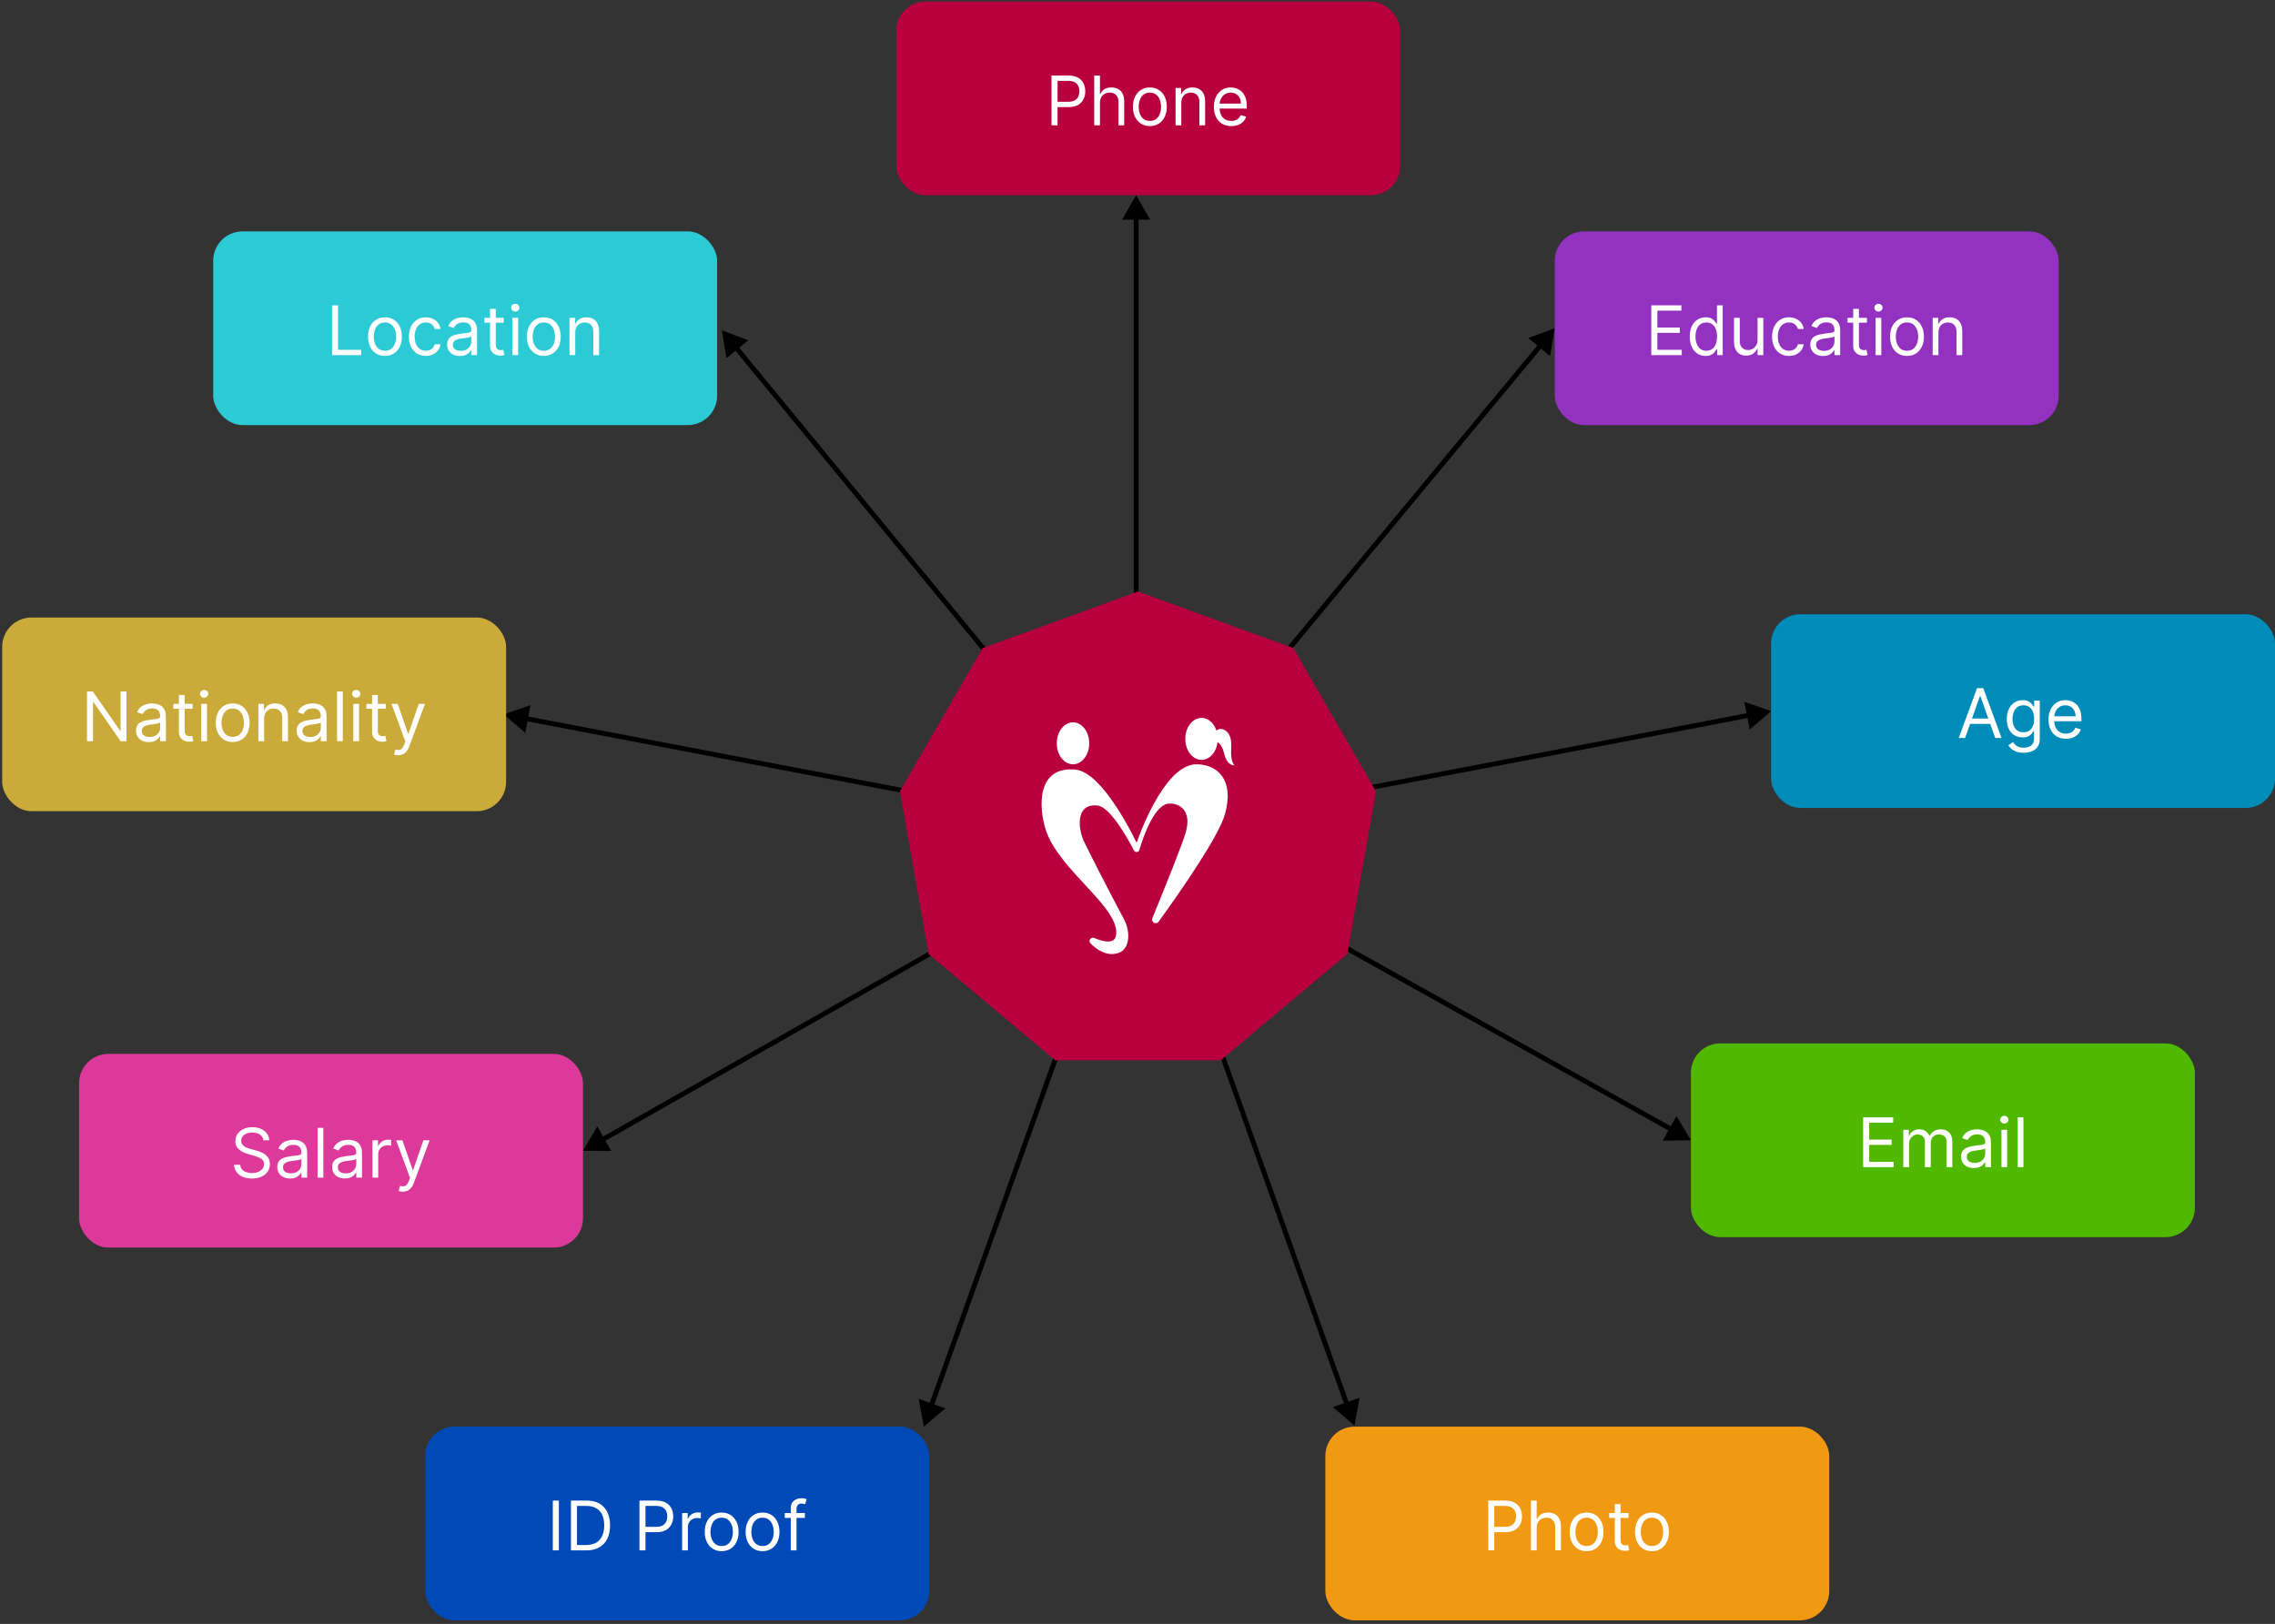 <svg xmlns="http://www.w3.org/2000/svg" width="465" height="332" viewBox="0 0 465 332" fill="none"><rect x="0" y="0" width="465" height="332" fill="#333333" stroke="none"/><path d="M188.82 291.659L193.223 287.924L187.787 285.979L188.82 291.659ZM232.411 168.398L189.866 287.254L190.807 287.591L233.353 168.735L232.411 168.398Z" fill="black"></path><path d="M147.546 67.539L148.49 73.235L152.951 69.569L147.546 67.539ZM232.686 170.344L150.789 70.698L150.017 71.333L231.914 170.979L232.686 170.344Z" fill="black"></path><path d="M102.976 146.042L107.346 149.816L108.429 144.145L102.976 146.042ZM232.592 170.289L107.49 146.395L107.303 147.377L232.404 171.271L232.592 170.289Z" fill="black"></path><path d="M119.162 235.256L124.935 235.297L122.084 230.277L119.162 235.256ZM232.484 170.307L122.828 232.599L123.322 233.468L232.977 171.176L232.484 170.307Z" fill="black"></path><path d="M276.847 291.43L277.884 285.75L272.447 287.692L276.847 291.43ZM232.411 168.505L274.863 287.36L275.805 287.024L233.353 168.169L232.411 168.505Z" fill="black"></path><path d="M232.222 39.918L229.335 44.918H235.108L232.222 39.918ZM232.722 170.446V44.418H231.722V170.446H232.722Z" fill="black"></path><path d="M317.789 67.106L312.376 69.113L316.82 72.798L317.789 67.106ZM232.686 170.548L315.302 70.889L314.532 70.251L231.916 169.909L232.686 170.548Z" fill="black"></path><path d="M362 145.374L356.547 143.477L357.63 149.148L362 145.374ZM232.592 170.603L357.674 146.709L357.486 145.727L232.404 169.62L232.592 170.603Z" fill="black"></path><path d="M345.62 233.116L342.66 228.159L339.847 233.201L345.62 233.116ZM232.484 170.585L341.447 231.36L341.934 230.487L232.971 169.712L232.484 170.585Z" fill="black"></path><path d="M232.597 120.94L264.353 132.498L281.249 161.765L275.381 195.045L249.494 216.767H215.7L189.812 195.045L183.944 161.765L200.841 132.498L232.597 120.94Z" fill="#B8003E"></path><path d="M219.317 156.253C221.149 156.253 222.634 154.333 222.634 151.964C222.634 149.595 221.149 147.674 219.317 147.674C217.486 147.674 216.001 149.595 216.001 151.964C216.001 154.333 217.486 156.253 219.317 156.253Z" fill="white"></path><path d="M245.587 155.344C247.419 155.344 248.903 153.424 248.903 151.055C248.903 148.686 247.419 146.765 245.587 146.765C243.755 146.765 242.271 148.686 242.271 151.055C242.271 153.424 243.755 155.344 245.587 155.344Z" fill="white"></path><path d="M249.395 149.017C250.126 148.989 250.806 149.475 251.178 150.103C251.55 150.732 251.657 151.485 251.67 152.214C251.683 152.945 251.606 153.676 251.646 154.406C251.687 155.135 251.856 155.883 252.299 156.465C251.601 156.475 251.001 155.937 250.673 155.319C250.346 154.703 250.222 154.001 250.002 153.341C249.78 152.68 249.42 152.013 248.8 151.692C248.507 151.54 248.165 151.472 247.924 151.249C247.162 150.563 248.642 149.045 249.395 149.017Z" fill="white"></path><path d="M244.554 156.253C237.694 156.253 232.319 172.314 232.319 172.314C232.319 172.314 225.592 157.891 219.835 157.337C211.817 156.572 212.274 165.106 213.763 169.699C216.45 178.002 229.25 185.712 228.087 191.359C227.73 193.087 225.264 192.476 223.686 191.764C222.974 191.441 222.354 192.343 222.912 192.89C224.392 194.342 226.421 195.585 228.652 194.802C228.679 194.791 228.707 194.783 228.735 194.772C230.781 194.039 231.235 190.741 229.708 187.876C226.569 181.985 222.322 173.686 221.522 171.935C220.381 169.433 219.743 164.237 224.309 164.676C226.843 164.919 230.326 171.078 231.784 173.873C232.03 174.343 232.723 174.277 232.875 173.768C233.764 170.785 236.054 164.276 239.067 164.276C241.447 164.276 243.515 166.004 242.386 170.081C241.729 172.451 238.105 181.444 235.541 187.707C235.208 188.52 236.315 189.133 236.828 188.421C241.539 181.891 249.141 170.913 250.381 166.442C252.363 159.289 248.73 156.253 244.554 156.253Z" fill="white"></path><rect x="183.193" y="0.316" width="103" height="39.602" rx="6" fill="#B8003E"></rect><rect x="362" y="125.573" width="103" height="39.602" rx="6" fill="#008CB8"></rect><rect x="345.62" y="213.315" width="103" height="39.602" rx="6" fill="#51B800"></rect><rect x="270.894" y="291.659" width="103" height="39.602" rx="6" fill="#F29912"></rect><rect x="86.923" y="291.659" width="103" height="39.602" rx="6" fill="#004AB8"></rect><rect x="16.162" y="215.455" width="103" height="39.602" rx="6" fill="#DD399B"></rect><rect x="0.445" y="126.241" width="103" height="39.602" rx="6" fill="#CAAA39"></rect><rect x="43.577" y="47.305" width="103" height="39.602" rx="6" fill="#2CCAD5"></rect><rect x="317.79" y="47.305" width="103" height="39.602" rx="6" fill="#9332C1"></rect><path d="M214.926 25.617V15.435H218.367C219.165 15.435 219.818 15.58 220.325 15.868C220.836 16.153 221.214 16.539 221.459 17.026C221.704 17.514 221.827 18.057 221.827 18.657C221.827 19.257 221.704 19.802 221.459 20.293C221.217 20.783 220.843 21.174 220.335 21.466C219.828 21.754 219.179 21.899 218.387 21.899H215.921V20.805H218.347C218.894 20.805 219.333 20.71 219.664 20.521C219.996 20.332 220.236 20.077 220.385 19.756C220.538 19.431 220.614 19.065 220.614 18.657C220.614 18.249 220.538 17.885 220.385 17.563C220.236 17.242 219.994 16.99 219.659 16.808C219.325 16.622 218.88 16.529 218.327 16.529H216.159V25.617H214.926ZM224.827 21.024V25.617H223.654V15.435H224.827V19.174H224.927C225.106 18.78 225.374 18.466 225.732 18.235C226.093 17.999 226.574 17.881 227.174 17.881C227.694 17.881 228.15 17.986 228.541 18.195C228.932 18.4 229.235 18.717 229.451 19.144C229.67 19.569 229.779 20.109 229.779 20.765V25.617H228.606V20.845C228.606 20.238 228.448 19.769 228.133 19.438C227.822 19.103 227.389 18.936 226.836 18.936C226.451 18.936 226.107 19.017 225.802 19.179C225.5 19.341 225.261 19.578 225.086 19.89C224.913 20.202 224.827 20.579 224.827 21.024ZM235.028 25.776C234.338 25.776 233.733 25.612 233.213 25.284C232.696 24.956 232.292 24.497 232 23.907C231.712 23.317 231.567 22.628 231.567 21.839C231.567 21.043 231.712 20.349 232 19.756C232.292 19.163 232.696 18.702 233.213 18.374C233.733 18.046 234.338 17.881 235.028 17.881C235.717 17.881 236.32 18.046 236.837 18.374C237.358 18.702 237.762 19.163 238.05 19.756C238.342 20.349 238.488 21.043 238.488 21.839C238.488 22.628 238.342 23.317 238.05 23.907C237.762 24.497 237.358 24.956 236.837 25.284C236.32 25.612 235.717 25.776 235.028 25.776ZM235.028 24.722C235.551 24.722 235.982 24.588 236.32 24.32C236.658 24.051 236.909 23.698 237.071 23.261C237.233 22.823 237.315 22.349 237.315 21.839C237.315 21.328 237.233 20.853 237.071 20.412C236.909 19.971 236.658 19.615 236.32 19.343C235.982 19.071 235.551 18.936 235.028 18.936C234.504 18.936 234.073 19.071 233.735 19.343C233.397 19.615 233.147 19.971 232.984 20.412C232.822 20.853 232.741 21.328 232.741 21.839C232.741 22.349 232.822 22.823 232.984 23.261C233.147 23.698 233.397 24.051 233.735 24.32C234.073 24.588 234.504 24.722 235.028 24.722ZM241.452 21.024V25.617H240.279V17.981H241.412V19.174H241.512C241.691 18.786 241.963 18.475 242.327 18.239C242.692 18.001 243.162 17.881 243.739 17.881C244.256 17.881 244.709 17.988 245.096 18.2C245.484 18.409 245.786 18.727 246.001 19.154C246.217 19.578 246.324 20.115 246.324 20.765V25.617H245.151V20.845C245.151 20.245 244.995 19.777 244.684 19.443C244.372 19.105 243.945 18.936 243.401 18.936C243.027 18.936 242.692 19.017 242.397 19.179C242.105 19.341 241.875 19.578 241.706 19.89C241.537 20.202 241.452 20.579 241.452 21.024ZM251.67 25.776C250.934 25.776 250.3 25.614 249.766 25.289C249.236 24.961 248.826 24.504 248.538 23.917C248.253 23.327 248.11 22.641 248.11 21.859C248.11 21.077 248.253 20.387 248.538 19.791C248.826 19.191 249.227 18.723 249.741 18.389C250.258 18.05 250.861 17.881 251.551 17.881C251.949 17.881 252.341 17.948 252.729 18.08C253.117 18.213 253.47 18.428 253.788 18.727C254.106 19.022 254.36 19.413 254.549 19.9C254.738 20.387 254.832 20.987 254.832 21.7V22.197H248.946V21.183H253.639C253.639 20.752 253.553 20.367 253.38 20.029C253.211 19.691 252.969 19.424 252.654 19.229C252.343 19.033 251.975 18.936 251.551 18.936C251.083 18.936 250.679 19.052 250.338 19.284C250 19.512 249.739 19.811 249.557 20.178C249.375 20.546 249.284 20.941 249.284 21.362V22.038C249.284 22.614 249.383 23.103 249.582 23.504C249.784 23.902 250.064 24.205 250.422 24.414C250.78 24.62 251.196 24.722 251.67 24.722C251.978 24.722 252.257 24.679 252.505 24.593C252.757 24.504 252.974 24.371 253.157 24.195C253.339 24.017 253.48 23.794 253.579 23.529L254.713 23.847C254.593 24.232 254.393 24.57 254.111 24.862C253.829 25.15 253.481 25.375 253.067 25.538C252.653 25.697 252.187 25.776 251.67 25.776Z" fill="white"></path><path d="M401.651 150.874H400.358L404.097 140.692H405.369L409.108 150.874H407.815L404.773 142.303H404.693L401.651 150.874ZM402.128 146.897H407.338V147.99H402.128V146.897ZM413.617 153.897C413.05 153.897 412.563 153.824 412.156 153.678C411.748 153.535 411.408 153.346 411.136 153.111C410.868 152.879 410.654 152.631 410.495 152.365L411.43 151.709C411.536 151.848 411.67 152.007 411.832 152.186C411.995 152.369 412.217 152.526 412.499 152.659C412.784 152.795 413.156 152.863 413.617 152.863C414.234 152.863 414.742 152.713 415.143 152.415C415.545 152.117 415.745 151.649 415.745 151.013V149.462H415.646C415.559 149.601 415.437 149.774 415.278 149.979C415.122 150.181 414.897 150.362 414.602 150.521C414.31 150.677 413.915 150.755 413.418 150.755C412.802 150.755 412.248 150.609 411.758 150.317C411.271 150.025 410.884 149.601 410.599 149.044C410.318 148.488 410.177 147.811 410.177 147.016C410.177 146.234 410.314 145.553 410.589 144.973C410.865 144.389 411.247 143.939 411.738 143.62C412.228 143.299 412.795 143.138 413.438 143.138C413.935 143.138 414.33 143.221 414.621 143.387C414.916 143.549 415.142 143.735 415.298 143.943C415.457 144.149 415.579 144.318 415.665 144.451H415.785V143.238H416.918V151.093C416.918 151.749 416.769 152.283 416.471 152.693C416.176 153.108 415.778 153.411 415.278 153.603C414.781 153.799 414.227 153.897 413.617 153.897ZM413.577 149.701C414.048 149.701 414.446 149.593 414.771 149.377C415.095 149.162 415.342 148.852 415.511 148.448C415.68 148.043 415.765 147.559 415.765 146.996C415.765 146.446 415.682 145.96 415.516 145.539C415.351 145.118 415.105 144.789 414.781 144.55C414.456 144.311 414.055 144.192 413.577 144.192C413.08 144.192 412.666 144.318 412.335 144.57C412.006 144.822 411.759 145.16 411.594 145.584C411.431 146.008 411.35 146.479 411.35 146.996C411.35 147.526 411.433 147.995 411.599 148.403C411.768 148.807 412.016 149.126 412.344 149.358C412.676 149.586 413.087 149.701 413.577 149.701ZM422.268 151.033C421.532 151.033 420.897 150.871 420.364 150.546C419.833 150.218 419.424 149.76 419.136 149.174C418.851 148.584 418.708 147.898 418.708 147.115C418.708 146.333 418.851 145.644 419.136 145.047C419.424 144.447 419.825 143.98 420.339 143.645C420.856 143.307 421.459 143.138 422.148 143.138C422.546 143.138 422.939 143.204 423.327 143.337C423.714 143.47 424.067 143.685 424.386 143.983C424.704 144.278 424.957 144.669 425.146 145.157C425.335 145.644 425.43 146.244 425.43 146.956V147.453H419.543V146.439H424.237C424.237 146.008 424.15 145.624 423.978 145.286C423.809 144.948 423.567 144.681 423.252 144.485C422.941 144.29 422.573 144.192 422.148 144.192C421.681 144.192 421.277 144.308 420.935 144.54C420.597 144.769 420.337 145.067 420.155 145.435C419.973 145.803 419.881 146.197 419.881 146.618V147.294C419.881 147.871 419.981 148.36 420.18 148.761C420.382 149.159 420.662 149.462 421.02 149.671C421.378 149.876 421.794 149.979 422.268 149.979C422.576 149.979 422.854 149.936 423.103 149.85C423.355 149.76 423.572 149.628 423.754 149.452C423.937 149.273 424.077 149.051 424.177 148.786L425.31 149.104C425.191 149.488 424.991 149.827 424.709 150.118C424.427 150.407 424.079 150.632 423.665 150.794C423.25 150.953 422.785 151.033 422.268 151.033Z" fill="white"></path><path d="M380.819 238.616V228.434H386.964V229.528H382.052V232.968H386.646V234.062H382.052V237.522H387.043V238.616H380.819ZM389.027 238.616V230.979H390.161V232.173H390.26C390.419 231.765 390.676 231.448 391.031 231.223C391.385 230.994 391.811 230.88 392.308 230.88C392.812 230.88 393.231 230.994 393.566 231.223C393.904 231.448 394.168 231.765 394.357 232.173H394.436C394.632 231.778 394.925 231.465 395.316 231.233C395.707 230.998 396.176 230.88 396.723 230.88C397.406 230.88 397.964 231.094 398.398 231.521C398.833 231.946 399.05 232.607 399.05 233.505V238.616H397.876V233.505C397.876 232.942 397.722 232.539 397.414 232.297C397.106 232.055 396.743 231.934 396.325 231.934C395.788 231.934 395.372 232.096 395.077 232.421C394.782 232.743 394.635 233.15 394.635 233.644V238.616H393.442V233.386C393.442 232.951 393.301 232.602 393.019 232.337C392.737 232.068 392.375 231.934 391.93 231.934C391.625 231.934 391.34 232.015 391.075 232.178C390.813 232.34 390.601 232.565 390.439 232.854C390.28 233.139 390.2 233.469 390.2 233.843V238.616H389.027ZM403.442 238.795C402.958 238.795 402.519 238.704 402.125 238.521C401.73 238.336 401.417 238.069 401.185 237.721C400.953 237.37 400.837 236.945 400.837 236.448C400.837 236.011 400.923 235.656 401.096 235.384C401.268 235.109 401.498 234.894 401.787 234.738C402.075 234.582 402.393 234.466 402.741 234.39C403.092 234.31 403.445 234.247 403.8 234.201C404.264 234.141 404.64 234.097 404.929 234.067C405.22 234.034 405.432 233.979 405.565 233.903C405.701 233.826 405.769 233.694 405.769 233.505V233.465C405.769 232.975 405.635 232.594 405.366 232.322C405.101 232.05 404.698 231.914 404.158 231.914C403.598 231.914 403.159 232.037 402.841 232.282C402.522 232.527 402.299 232.789 402.169 233.067L401.056 232.67C401.255 232.206 401.52 231.844 401.851 231.586C402.186 231.324 402.551 231.142 402.945 231.039C403.343 230.933 403.734 230.88 404.118 230.88C404.364 230.88 404.645 230.91 404.963 230.969C405.285 231.026 405.595 231.143 405.893 231.322C406.195 231.501 406.445 231.772 406.644 232.133C406.843 232.494 406.942 232.978 406.942 233.585V238.616H405.769V237.582H405.709C405.63 237.747 405.497 237.925 405.311 238.114C405.126 238.303 404.879 238.463 404.571 238.596C404.262 238.728 403.886 238.795 403.442 238.795ZM403.621 237.741C404.085 237.741 404.476 237.65 404.794 237.467C405.116 237.285 405.358 237.05 405.52 236.761C405.686 236.473 405.769 236.17 405.769 235.852V234.778C405.719 234.837 405.61 234.892 405.441 234.942C405.275 234.988 405.083 235.03 404.864 235.066C404.649 235.099 404.438 235.129 404.233 235.156C404.03 235.179 403.866 235.199 403.74 235.215C403.435 235.255 403.15 235.32 402.885 235.409C402.623 235.495 402.411 235.626 402.249 235.802C402.09 235.974 402.01 236.21 402.01 236.508C402.01 236.915 402.161 237.224 402.463 237.433C402.768 237.638 403.154 237.741 403.621 237.741ZM409.084 238.616V230.979H410.257V238.616H409.084ZM409.68 229.707C409.452 229.707 409.254 229.629 409.089 229.473C408.926 229.317 408.845 229.13 408.845 228.911C408.845 228.692 408.926 228.505 409.089 228.349C409.254 228.194 409.452 228.116 409.68 228.116C409.909 228.116 410.104 228.194 410.267 228.349C410.433 228.505 410.515 228.692 410.515 228.911C410.515 229.13 410.433 229.317 410.267 229.473C410.104 229.629 409.909 229.707 409.68 229.707ZM413.579 228.434V238.616H412.406V228.434H413.579Z" fill="white"></path><path d="M304.192 316.96V306.778H307.632C308.431 306.778 309.084 306.922 309.591 307.211C310.102 307.496 310.479 307.882 310.725 308.369C310.97 308.856 311.093 309.4 311.093 310C311.093 310.6 310.97 311.145 310.725 311.635C310.483 312.126 310.108 312.517 309.601 312.809C309.094 313.097 308.444 313.241 307.652 313.241H305.186V312.147H307.612C308.159 312.147 308.598 312.053 308.93 311.864C309.261 311.675 309.502 311.42 309.651 311.098C309.803 310.774 309.879 310.407 309.879 310C309.879 309.592 309.803 309.227 309.651 308.906C309.502 308.584 309.26 308.333 308.925 308.15C308.59 307.965 308.146 307.872 307.593 307.872H305.425V316.96H304.192ZM314.093 312.366V316.96H312.92V306.778H314.093V310.517H314.192C314.371 310.122 314.64 309.809 314.998 309.577C315.359 309.342 315.84 309.224 316.439 309.224C316.96 309.224 317.416 309.329 317.807 309.537C318.198 309.743 318.501 310.059 318.716 310.487C318.935 310.911 319.045 311.451 319.045 312.108V316.96H317.871V312.187C317.871 311.581 317.714 311.112 317.399 310.78C317.087 310.445 316.655 310.278 316.101 310.278C315.717 310.278 315.372 310.359 315.067 310.522C314.766 310.684 314.527 310.921 314.351 311.233C314.179 311.544 314.093 311.922 314.093 312.366ZM324.293 317.119C323.604 317.119 322.999 316.955 322.479 316.627C321.962 316.299 321.557 315.84 321.266 315.25C320.977 314.66 320.833 313.97 320.833 313.182C320.833 312.386 320.977 311.692 321.266 311.098C321.557 310.505 321.962 310.044 322.479 309.716C322.999 309.388 323.604 309.224 324.293 309.224C324.983 309.224 325.586 309.388 326.103 309.716C326.623 310.044 327.028 310.505 327.316 311.098C327.608 311.692 327.754 312.386 327.754 313.182C327.754 313.97 327.608 314.66 327.316 315.25C327.028 315.84 326.623 316.299 326.103 316.627C325.586 316.955 324.983 317.119 324.293 317.119ZM324.293 316.065C324.817 316.065 325.248 315.931 325.586 315.662C325.924 315.394 326.174 315.041 326.337 314.603C326.499 314.166 326.58 313.692 326.58 313.182C326.58 312.671 326.499 312.195 326.337 311.755C326.174 311.314 325.924 310.958 325.586 310.686C325.248 310.414 324.817 310.278 324.293 310.278C323.77 310.278 323.339 310.414 323.001 310.686C322.663 310.958 322.412 311.314 322.25 311.755C322.088 312.195 322.006 312.671 322.006 313.182C322.006 313.692 322.088 314.166 322.25 314.603C322.412 315.041 322.663 315.394 323.001 315.662C323.339 315.931 323.77 316.065 324.293 316.065ZM332.866 309.324V310.318H328.908V309.324H332.866ZM330.062 307.494H331.235V314.772C331.235 315.104 331.283 315.352 331.379 315.518C331.479 315.681 331.604 315.79 331.757 315.846C331.913 315.899 332.077 315.926 332.249 315.926C332.378 315.926 332.484 315.919 332.567 315.906C332.65 315.889 332.716 315.876 332.766 315.866L333.005 316.92C332.925 316.95 332.814 316.98 332.672 317.01C332.529 317.043 332.349 317.059 332.13 317.059C331.798 317.059 331.474 316.988 331.155 316.846C330.84 316.703 330.579 316.486 330.37 316.194C330.164 315.903 330.062 315.535 330.062 315.091V307.494ZM337.651 317.119C336.961 317.119 336.356 316.955 335.836 316.627C335.319 316.299 334.915 315.84 334.623 315.25C334.335 314.66 334.191 313.97 334.191 313.182C334.191 312.386 334.335 311.692 334.623 311.098C334.915 310.505 335.319 310.044 335.836 309.716C336.356 309.388 336.961 309.224 337.651 309.224C338.34 309.224 338.943 309.388 339.46 309.716C339.981 310.044 340.385 310.505 340.673 311.098C340.965 311.692 341.111 312.386 341.111 313.182C341.111 313.97 340.965 314.66 340.673 315.25C340.385 315.84 339.981 316.299 339.46 316.627C338.943 316.955 338.34 317.119 337.651 317.119ZM337.651 316.065C338.174 316.065 338.605 315.931 338.943 315.662C339.281 315.394 339.532 315.041 339.694 314.603C339.856 314.166 339.938 313.692 339.938 313.182C339.938 312.671 339.856 312.195 339.694 311.755C339.532 311.314 339.281 310.958 338.943 310.686C338.605 310.414 338.174 310.278 337.651 310.278C337.127 310.278 336.696 310.414 336.358 310.686C336.02 310.958 335.77 311.314 335.607 311.755C335.445 312.195 335.364 312.671 335.364 313.182C335.364 313.692 335.445 314.166 335.607 314.603C335.77 315.041 336.02 315.394 336.358 315.662C336.696 315.931 337.127 316.065 337.651 316.065Z" fill="white"></path><path d="M114.229 306.778V316.96H112.996V306.778H114.229ZM119.843 316.96H116.701V306.778H119.982C120.97 306.778 121.815 306.982 122.517 307.39C123.22 307.794 123.759 308.376 124.133 309.135C124.508 309.89 124.695 310.795 124.695 311.849C124.695 312.91 124.506 313.823 124.128 314.588C123.75 315.351 123.2 315.937 122.478 316.348C121.755 316.756 120.877 316.96 119.843 316.96ZM117.934 315.866H119.763C120.605 315.866 121.303 315.704 121.856 315.379C122.41 315.054 122.822 314.592 123.094 313.992C123.366 313.392 123.502 312.678 123.502 311.849C123.502 311.027 123.368 310.32 123.099 309.726C122.831 309.13 122.43 308.672 121.896 308.354C121.362 308.033 120.698 307.872 119.902 307.872H117.934V315.866ZM130.701 316.96V306.778H134.141C134.94 306.778 135.593 306.922 136.1 307.211C136.61 307.496 136.988 307.882 137.233 308.369C137.479 308.856 137.601 309.4 137.601 310C137.601 310.6 137.479 311.145 137.233 311.635C136.991 312.126 136.617 312.517 136.11 312.809C135.603 313.097 134.953 313.241 134.161 313.241H131.695V312.147H134.121C134.668 312.147 135.107 312.053 135.439 311.864C135.77 311.675 136.01 311.42 136.16 311.098C136.312 310.774 136.388 310.407 136.388 310C136.388 309.592 136.312 309.227 136.16 308.906C136.01 308.584 135.768 308.333 135.434 308.15C135.099 307.965 134.655 307.872 134.101 307.872H131.934V316.96H130.701ZM139.428 316.96V309.324H140.562V310.477H140.641C140.781 310.099 141.033 309.793 141.397 309.557C141.762 309.322 142.173 309.204 142.63 309.204C142.716 309.204 142.824 309.206 142.953 309.209C143.082 309.213 143.18 309.218 143.247 309.224V310.417C143.207 310.407 143.116 310.392 142.973 310.373C142.834 310.349 142.686 310.338 142.531 310.338C142.159 310.338 141.828 310.416 141.536 310.571C141.248 310.724 141.019 310.936 140.85 311.208C140.685 311.476 140.602 311.783 140.602 312.128V316.96H139.428ZM147.507 317.119C146.818 317.119 146.213 316.955 145.693 316.627C145.176 316.299 144.771 315.84 144.479 315.25C144.191 314.66 144.047 313.97 144.047 313.182C144.047 312.386 144.191 311.692 144.479 311.098C144.771 310.505 145.176 310.044 145.693 309.716C146.213 309.388 146.818 309.224 147.507 309.224C148.197 309.224 148.8 309.388 149.317 309.716C149.837 310.044 150.242 310.505 150.53 311.098C150.822 311.692 150.967 312.386 150.967 313.182C150.967 313.97 150.822 314.66 150.53 315.25C150.242 315.84 149.837 316.299 149.317 316.627C148.8 316.955 148.197 317.119 147.507 317.119ZM147.507 316.065C148.031 316.065 148.462 315.931 148.8 315.662C149.138 315.394 149.388 315.041 149.551 314.603C149.713 314.166 149.794 313.692 149.794 313.182C149.794 312.671 149.713 312.195 149.551 311.755C149.388 311.314 149.138 310.958 148.8 310.686C148.462 310.414 148.031 310.278 147.507 310.278C146.984 310.278 146.553 310.414 146.215 310.686C145.877 310.958 145.626 311.314 145.464 311.755C145.301 312.195 145.22 312.671 145.22 313.182C145.22 313.692 145.301 314.166 145.464 314.603C145.626 315.041 145.877 315.394 146.215 315.662C146.553 315.931 146.984 316.065 147.507 316.065ZM155.861 317.119C155.171 317.119 154.566 316.955 154.046 316.627C153.529 316.299 153.125 315.84 152.833 315.25C152.545 314.66 152.4 313.97 152.4 313.182C152.4 312.386 152.545 311.692 152.833 311.098C153.125 310.505 153.529 310.044 154.046 309.716C154.566 309.388 155.171 309.224 155.861 309.224C156.55 309.224 157.153 309.388 157.67 309.716C158.191 310.044 158.595 310.505 158.883 311.098C159.175 311.692 159.321 312.386 159.321 313.182C159.321 313.97 159.175 314.66 158.883 315.25C158.595 315.84 158.191 316.299 157.67 316.627C157.153 316.955 156.55 317.119 155.861 317.119ZM155.861 316.065C156.384 316.065 156.815 315.931 157.153 315.662C157.491 315.394 157.742 315.041 157.904 314.603C158.066 314.166 158.148 313.692 158.148 313.182C158.148 312.671 158.066 312.195 157.904 311.755C157.742 311.314 157.491 310.958 157.153 310.686C156.815 310.414 156.384 310.278 155.861 310.278C155.337 310.278 154.906 310.414 154.568 310.686C154.23 310.958 153.98 311.314 153.817 311.755C153.655 312.195 153.574 312.671 153.574 313.182C153.574 313.692 153.655 314.166 153.817 314.603C153.98 315.041 154.23 315.394 154.568 315.662C154.906 315.931 155.337 316.065 155.861 316.065ZM164.513 309.324V310.318H160.396V309.324H164.513ZM161.629 316.96V308.27C161.629 307.832 161.732 307.468 161.937 307.176C162.143 306.884 162.41 306.665 162.738 306.52C163.066 306.374 163.412 306.301 163.777 306.301C164.065 306.301 164.3 306.324 164.483 306.37C164.665 306.417 164.801 306.46 164.89 306.5L164.552 307.514C164.493 307.494 164.41 307.469 164.304 307.439C164.201 307.41 164.065 307.395 163.896 307.395C163.508 307.395 163.228 307.492 163.056 307.688C162.887 307.883 162.802 308.17 162.802 308.548V316.96H161.629Z" fill="white"></path><path d="M53.832 233.12C53.773 232.616 53.531 232.225 53.106 231.947C52.682 231.668 52.162 231.529 51.545 231.529C51.095 231.529 50.7 231.602 50.362 231.748C50.028 231.894 49.766 232.094 49.577 232.349C49.391 232.604 49.298 232.894 49.298 233.219C49.298 233.491 49.363 233.725 49.492 233.92C49.625 234.113 49.794 234.273 49.999 234.403C50.205 234.528 50.42 234.633 50.646 234.716C50.871 234.795 51.078 234.86 51.267 234.91L52.301 235.188C52.566 235.258 52.861 235.354 53.186 235.476C53.514 235.599 53.827 235.766 54.126 235.979C54.427 236.187 54.676 236.456 54.871 236.784C55.067 237.112 55.165 237.515 55.165 237.992C55.165 238.542 55.021 239.039 54.732 239.484C54.447 239.928 54.03 240.281 53.479 240.542C52.932 240.804 52.268 240.935 51.486 240.935C50.757 240.935 50.125 240.818 49.592 240.582C49.061 240.347 48.644 240.019 48.339 239.598C48.037 239.177 47.867 238.688 47.827 238.131H49.099C49.133 238.516 49.262 238.834 49.487 239.086C49.716 239.334 50.004 239.52 50.352 239.643C50.704 239.762 51.081 239.822 51.486 239.822C51.956 239.822 52.379 239.745 52.754 239.593C53.128 239.437 53.425 239.222 53.644 238.947C53.862 238.668 53.972 238.343 53.972 237.972C53.972 237.634 53.877 237.359 53.688 237.147C53.499 236.935 53.251 236.762 52.943 236.63C52.634 236.497 52.301 236.381 51.943 236.282L50.69 235.924C49.895 235.695 49.265 235.369 48.801 234.944C48.337 234.52 48.105 233.965 48.105 233.279C48.105 232.709 48.259 232.212 48.568 231.787C48.879 231.36 49.297 231.028 49.82 230.793C50.347 230.555 50.936 230.435 51.585 230.435C52.242 230.435 52.825 230.553 53.335 230.788C53.846 231.02 54.25 231.338 54.548 231.743C54.85 232.147 55.009 232.606 55.026 233.12H53.832ZM59.28 240.935C58.796 240.935 58.357 240.844 57.962 240.662C57.568 240.476 57.255 240.209 57.023 239.861C56.791 239.51 56.675 239.086 56.675 238.589C56.675 238.151 56.761 237.796 56.933 237.525C57.106 237.25 57.336 237.034 57.624 236.878C57.913 236.723 58.231 236.607 58.579 236.53C58.93 236.451 59.283 236.388 59.638 236.341C60.102 236.282 60.478 236.237 60.767 236.207C61.058 236.174 61.27 236.119 61.403 236.043C61.539 235.967 61.607 235.834 61.607 235.645V235.606C61.607 235.115 61.472 234.734 61.204 234.462C60.939 234.19 60.536 234.055 59.996 234.055C59.436 234.055 58.997 234.177 58.678 234.422C58.36 234.668 58.136 234.93 58.007 235.208L56.894 234.81C57.093 234.346 57.358 233.985 57.689 233.726C58.024 233.465 58.388 233.282 58.783 233.18C59.181 233.073 59.572 233.02 59.956 233.02C60.201 233.02 60.483 233.05 60.801 233.11C61.123 233.166 61.433 233.284 61.731 233.463C62.033 233.642 62.283 233.912 62.482 234.273C62.681 234.635 62.78 235.118 62.78 235.725V240.756H61.607V239.722H61.547C61.468 239.888 61.335 240.065 61.149 240.254C60.964 240.443 60.717 240.604 60.409 240.736C60.1 240.869 59.724 240.935 59.28 240.935ZM59.459 239.881C59.923 239.881 60.314 239.79 60.632 239.608C60.954 239.426 61.196 239.19 61.358 238.902C61.524 238.613 61.607 238.31 61.607 237.992V236.918C61.557 236.978 61.448 237.033 61.279 237.082C61.113 237.129 60.921 237.17 60.702 237.207C60.486 237.24 60.276 237.269 60.071 237.296C59.868 237.319 59.704 237.339 59.578 237.356C59.273 237.395 58.988 237.46 58.723 237.55C58.461 237.636 58.249 237.767 58.087 237.942C57.928 238.115 57.848 238.35 57.848 238.648C57.848 239.056 57.999 239.364 58.301 239.573C58.605 239.778 58.992 239.881 59.459 239.881ZM66.095 230.574V240.756H64.921V230.574H66.095ZM70.491 240.935C70.007 240.935 69.568 240.844 69.174 240.662C68.779 240.476 68.466 240.209 68.234 239.861C68.002 239.51 67.886 239.086 67.886 238.589C67.886 238.151 67.972 237.796 68.144 237.525C68.317 237.25 68.547 237.034 68.835 236.878C69.124 236.723 69.442 236.607 69.79 236.53C70.141 236.451 70.494 236.388 70.849 236.341C71.313 236.282 71.689 236.237 71.978 236.207C72.269 236.174 72.481 236.119 72.614 236.043C72.75 235.967 72.818 235.834 72.818 235.645V235.606C72.818 235.115 72.683 234.734 72.415 234.462C72.15 234.19 71.747 234.055 71.207 234.055C70.647 234.055 70.208 234.177 69.889 234.422C69.571 234.668 69.347 234.93 69.218 235.208L68.105 234.81C68.303 234.346 68.569 233.985 68.9 233.726C69.235 233.465 69.599 233.282 69.994 233.18C70.391 233.073 70.783 233.02 71.167 233.02C71.412 233.02 71.694 233.05 72.012 233.11C72.334 233.166 72.644 233.284 72.942 233.463C73.243 233.642 73.494 233.912 73.693 234.273C73.891 234.635 73.991 235.118 73.991 235.725V240.756H72.818V239.722H72.758C72.678 239.888 72.546 240.065 72.36 240.254C72.175 240.443 71.928 240.604 71.62 240.736C71.311 240.869 70.935 240.935 70.491 240.935ZM70.67 239.881C71.134 239.881 71.525 239.79 71.843 239.608C72.165 239.426 72.407 239.19 72.569 238.902C72.735 238.613 72.818 238.31 72.818 237.992V236.918C72.768 236.978 72.659 237.033 72.49 237.082C72.324 237.129 72.132 237.17 71.913 237.207C71.697 237.24 71.487 237.269 71.281 237.296C71.079 237.319 70.915 237.339 70.789 237.356C70.484 237.395 70.199 237.46 69.934 237.55C69.672 237.636 69.46 237.767 69.298 237.942C69.139 238.115 69.059 238.35 69.059 238.648C69.059 239.056 69.21 239.364 69.511 239.573C69.817 239.778 70.203 239.881 70.67 239.881ZM76.132 240.756V233.12H77.266V234.273H77.346C77.485 233.895 77.737 233.589 78.101 233.354C78.466 233.118 78.877 233.001 79.334 233.001C79.42 233.001 79.528 233.002 79.657 233.006C79.787 233.009 79.884 233.014 79.951 233.02V234.214C79.911 234.204 79.82 234.189 79.677 234.169C79.538 234.146 79.391 234.134 79.235 234.134C78.864 234.134 78.532 234.212 78.24 234.368C77.952 234.52 77.723 234.732 77.554 235.004C77.389 235.273 77.306 235.579 77.306 235.924V240.756H76.132ZM82.329 243.62C82.131 243.62 81.953 243.603 81.798 243.57C81.642 243.54 81.534 243.511 81.474 243.481L81.773 242.447C82.058 242.519 82.31 242.546 82.528 242.526C82.747 242.506 82.941 242.408 83.11 242.233C83.282 242.06 83.44 241.78 83.582 241.393L83.801 240.796L80.977 233.12H82.25L84.358 239.205H84.438L86.546 233.12H87.818L84.577 241.87C84.431 242.264 84.25 242.591 84.035 242.849C83.819 243.111 83.569 243.305 83.284 243.431C83.002 243.557 82.684 243.62 82.329 243.62Z" fill="white"></path><path d="M25.856 141.36V151.542H24.663L19.114 143.548H19.015V151.542H17.782V141.36H18.975L24.543 149.375H24.643V141.36H25.856ZM30.411 151.721C29.927 151.721 29.488 151.63 29.093 151.448C28.699 151.262 28.386 150.995 28.154 150.647C27.922 150.296 27.806 149.872 27.806 149.375C27.806 148.937 27.892 148.582 28.064 148.311C28.237 148.036 28.467 147.82 28.755 147.664C29.044 147.509 29.362 147.393 29.71 147.316C30.061 147.237 30.414 147.174 30.769 147.127C31.233 147.068 31.609 147.023 31.897 146.993C32.189 146.96 32.401 146.905 32.534 146.829C32.67 146.753 32.738 146.62 32.738 146.431V146.392C32.738 145.901 32.603 145.52 32.335 145.248C32.07 144.976 31.667 144.84 31.127 144.84C30.567 144.84 30.128 144.963 29.809 145.208C29.491 145.454 29.267 145.715 29.138 145.994L28.024 145.596C28.223 145.132 28.488 144.771 28.82 144.512C29.155 144.25 29.519 144.068 29.914 143.965C30.311 143.859 30.703 143.806 31.087 143.806C31.332 143.806 31.614 143.836 31.932 143.896C32.254 143.952 32.564 144.07 32.862 144.249C33.163 144.428 33.414 144.698 33.613 145.059C33.811 145.42 33.911 145.904 33.911 146.511V151.542H32.738V150.508H32.678C32.598 150.674 32.466 150.851 32.28 151.04C32.095 151.229 31.848 151.39 31.539 151.522C31.231 151.655 30.855 151.721 30.411 151.721ZM30.59 150.667C31.054 150.667 31.445 150.576 31.763 150.394C32.085 150.211 32.327 149.976 32.489 149.688C32.655 149.399 32.738 149.096 32.738 148.778V147.704C32.688 147.764 32.578 147.818 32.409 147.868C32.244 147.915 32.051 147.956 31.833 147.992C31.617 148.026 31.407 148.055 31.201 148.082C30.999 148.105 30.835 148.125 30.709 148.142C30.404 148.181 30.119 148.246 29.854 148.335C29.592 148.422 29.38 148.553 29.218 148.728C29.059 148.901 28.979 149.136 28.979 149.434C28.979 149.842 29.13 150.15 29.431 150.359C29.736 150.564 30.122 150.667 30.59 150.667ZM39.373 143.906V144.9H35.416V143.906H39.373ZM36.569 142.076H37.743V149.355C37.743 149.686 37.791 149.935 37.887 150.1C37.986 150.263 38.112 150.372 38.265 150.429C38.42 150.482 38.585 150.508 38.757 150.508C38.886 150.508 38.992 150.501 39.075 150.488C39.158 150.472 39.224 150.458 39.274 150.448L39.513 151.502C39.433 151.532 39.322 151.562 39.179 151.592C39.037 151.625 38.856 151.642 38.638 151.642C38.306 151.642 37.981 151.57 37.663 151.428C37.348 151.285 37.087 151.068 36.878 150.777C36.672 150.485 36.569 150.117 36.569 149.673V142.076ZM41.138 151.542V143.906H42.312V151.542H41.138ZM41.735 142.633C41.506 142.633 41.309 142.555 41.143 142.399C40.981 142.244 40.9 142.056 40.9 141.838C40.9 141.619 40.981 141.432 41.143 141.276C41.309 141.12 41.506 141.042 41.735 141.042C41.964 141.042 42.159 141.12 42.322 141.276C42.487 141.432 42.57 141.619 42.57 141.838C42.57 142.056 42.487 142.244 42.322 142.399C42.159 142.555 41.964 142.633 41.735 142.633ZM47.563 151.701C46.873 151.701 46.269 151.537 45.748 151.209C45.231 150.881 44.827 150.422 44.535 149.832C44.247 149.242 44.103 148.553 44.103 147.764C44.103 146.968 44.247 146.274 44.535 145.681C44.827 145.087 45.231 144.627 45.748 144.299C46.269 143.97 46.873 143.806 47.563 143.806C48.252 143.806 48.855 143.97 49.373 144.299C49.893 144.627 50.297 145.087 50.586 145.681C50.877 146.274 51.023 146.968 51.023 147.764C51.023 148.553 50.877 149.242 50.586 149.832C50.297 150.422 49.893 150.881 49.373 151.209C48.855 151.537 48.252 151.701 47.563 151.701ZM47.563 150.647C48.087 150.647 48.517 150.513 48.855 150.245C49.194 149.976 49.444 149.623 49.606 149.186C49.769 148.748 49.85 148.274 49.85 147.764C49.85 147.253 49.769 146.778 49.606 146.337C49.444 145.896 49.194 145.54 48.855 145.268C48.517 144.996 48.087 144.86 47.563 144.86C47.039 144.86 46.608 144.996 46.27 145.268C45.932 145.54 45.682 145.896 45.52 146.337C45.357 146.778 45.276 147.253 45.276 147.764C45.276 148.274 45.357 148.748 45.52 149.186C45.682 149.623 45.932 149.976 46.27 150.245C46.608 150.513 47.039 150.647 47.563 150.647ZM53.987 146.948V151.542H52.814V143.906H53.948V145.099H54.047C54.226 144.711 54.498 144.4 54.862 144.164C55.227 143.926 55.698 143.806 56.274 143.806C56.791 143.806 57.244 143.912 57.632 144.125C58.019 144.333 58.321 144.652 58.536 145.079C58.752 145.503 58.86 146.04 58.86 146.69V151.542H57.686V146.769C57.686 146.17 57.531 145.702 57.219 145.367C56.907 145.029 56.48 144.86 55.936 144.86C55.562 144.86 55.227 144.942 54.932 145.104C54.64 145.266 54.41 145.503 54.241 145.815C54.072 146.126 53.987 146.504 53.987 146.948ZM63.251 151.721C62.767 151.721 62.328 151.63 61.933 151.448C61.539 151.262 61.226 150.995 60.994 150.647C60.762 150.296 60.646 149.872 60.646 149.375C60.646 148.937 60.732 148.582 60.904 148.311C61.077 148.036 61.307 147.82 61.595 147.664C61.883 147.509 62.202 147.393 62.55 147.316C62.901 147.237 63.254 147.174 63.609 147.127C64.073 147.068 64.449 147.023 64.737 146.993C65.029 146.96 65.241 146.905 65.374 146.829C65.51 146.753 65.577 146.62 65.577 146.431V146.392C65.577 145.901 65.443 145.52 65.175 145.248C64.91 144.976 64.507 144.84 63.967 144.84C63.407 144.84 62.967 144.963 62.649 145.208C62.331 145.454 62.107 145.715 61.978 145.994L60.864 145.596C61.063 145.132 61.328 144.771 61.66 144.512C61.995 144.25 62.359 144.068 62.754 143.965C63.151 143.859 63.542 143.806 63.927 143.806C64.172 143.806 64.454 143.836 64.772 143.896C65.094 143.952 65.403 144.07 65.702 144.249C66.003 144.428 66.254 144.698 66.452 145.059C66.651 145.42 66.751 145.904 66.751 146.511V151.542H65.577V150.508H65.518C65.438 150.674 65.306 150.851 65.12 151.04C64.934 151.229 64.688 151.39 64.379 151.522C64.071 151.655 63.695 151.721 63.251 151.721ZM63.43 150.667C63.894 150.667 64.285 150.576 64.603 150.394C64.924 150.211 65.166 149.976 65.329 149.688C65.495 149.399 65.577 149.096 65.577 148.778V147.704C65.528 147.764 65.418 147.818 65.249 147.868C65.084 147.915 64.891 147.956 64.673 147.992C64.457 148.026 64.247 148.055 64.041 148.082C63.839 148.105 63.675 148.125 63.549 148.142C63.244 148.181 62.959 148.246 62.694 148.335C62.432 148.422 62.22 148.553 62.057 148.728C61.898 148.901 61.819 149.136 61.819 149.434C61.819 149.842 61.97 150.15 62.271 150.359C62.576 150.564 62.962 150.667 63.43 150.667ZM70.066 141.36V151.542H68.892V141.36H70.066ZM72.215 151.542V143.906H73.388V151.542H72.215ZM72.811 142.633C72.582 142.633 72.385 142.555 72.219 142.399C72.057 142.244 71.976 142.056 71.976 141.838C71.976 141.619 72.057 141.432 72.219 141.276C72.385 141.12 72.582 141.042 72.811 141.042C73.04 141.042 73.235 141.12 73.398 141.276C73.563 141.432 73.646 141.619 73.646 141.838C73.646 142.056 73.563 142.244 73.398 142.399C73.235 142.555 73.04 142.633 72.811 142.633ZM78.858 143.906V144.9H74.9V143.906H78.858ZM76.054 142.076H77.227V149.355C77.227 149.686 77.275 149.935 77.371 150.1C77.471 150.263 77.597 150.372 77.749 150.429C77.905 150.482 78.069 150.508 78.241 150.508C78.371 150.508 78.477 150.501 78.559 150.488C78.642 150.472 78.709 150.458 78.758 150.448L78.997 151.502C78.917 151.532 78.806 151.562 78.664 151.592C78.521 151.625 78.341 151.642 78.122 151.642C77.79 151.642 77.466 151.57 77.147 151.428C76.833 151.285 76.571 151.068 76.362 150.777C76.156 150.485 76.054 150.117 76.054 149.673V142.076ZM81.378 154.406C81.18 154.406 81.002 154.389 80.846 154.356C80.691 154.326 80.583 154.296 80.523 154.267L80.822 153.233C81.107 153.305 81.359 153.332 81.577 153.312C81.796 153.292 81.99 153.194 82.159 153.019C82.331 152.846 82.489 152.566 82.631 152.179L82.85 151.582L80.026 143.906H81.299L83.407 149.991H83.486L85.594 143.906H86.867L83.626 152.656C83.48 153.05 83.299 153.377 83.084 153.635C82.868 153.897 82.618 154.091 82.333 154.217C82.051 154.343 81.733 154.406 81.378 154.406Z" fill="white"></path><path d="M67.866 72.606V62.424H69.099V71.512H73.832V72.606H67.866ZM78.684 72.765C77.995 72.765 77.39 72.601 76.869 72.273C76.352 71.945 75.948 71.486 75.656 70.896C75.368 70.306 75.224 69.616 75.224 68.828C75.224 68.032 75.368 67.338 75.656 66.745C75.948 66.151 76.352 65.691 76.869 65.362C77.39 65.034 77.995 64.87 78.684 64.87C79.373 64.87 79.977 65.034 80.494 65.362C81.014 65.691 81.418 66.151 81.707 66.745C81.998 67.338 82.144 68.032 82.144 68.828C82.144 69.616 81.998 70.306 81.707 70.896C81.418 71.486 81.014 71.945 80.494 72.273C79.977 72.601 79.373 72.765 78.684 72.765ZM78.684 71.711C79.208 71.711 79.638 71.577 79.977 71.308C80.315 71.04 80.565 70.687 80.727 70.249C80.89 69.812 80.971 69.338 80.971 68.828C80.971 68.317 80.89 67.842 80.727 67.401C80.565 66.96 80.315 66.604 79.977 66.332C79.638 66.06 79.208 65.924 78.684 65.924C78.16 65.924 77.729 66.06 77.391 66.332C77.053 66.604 76.803 66.96 76.641 67.401C76.478 67.842 76.397 68.317 76.397 68.828C76.397 69.338 76.478 69.812 76.641 70.249C76.803 70.687 77.053 71.04 77.391 71.308C77.729 71.577 78.16 71.711 78.684 71.711ZM87.037 72.765C86.322 72.765 85.705 72.596 85.188 72.258C84.671 71.92 84.273 71.454 83.995 70.861C83.716 70.268 83.577 69.59 83.577 68.828C83.577 68.052 83.72 67.368 84.005 66.774C84.293 66.178 84.694 65.712 85.208 65.377C85.725 65.039 86.328 64.87 87.018 64.87C87.555 64.87 88.038 64.97 88.469 65.168C88.9 65.367 89.253 65.646 89.528 66.004C89.803 66.362 89.974 66.779 90.04 67.257H88.867C88.778 66.909 88.579 66.6 88.27 66.332C87.966 66.06 87.555 65.924 87.037 65.924C86.58 65.924 86.179 66.043 85.834 66.282C85.493 66.517 85.226 66.851 85.034 67.281C84.845 67.709 84.751 68.211 84.751 68.788C84.751 69.378 84.843 69.891 85.029 70.329C85.218 70.766 85.483 71.106 85.824 71.348C86.169 71.59 86.573 71.711 87.037 71.711C87.342 71.711 87.619 71.658 87.868 71.552C88.116 71.446 88.327 71.293 88.499 71.095C88.671 70.896 88.794 70.657 88.867 70.379H90.04C89.974 70.829 89.81 71.236 89.548 71.597C89.29 71.955 88.947 72.24 88.519 72.452C88.095 72.661 87.601 72.765 87.037 72.765ZM94.003 72.785C93.519 72.785 93.08 72.694 92.685 72.511C92.291 72.326 91.978 72.059 91.746 71.711C91.514 71.36 91.397 70.936 91.397 70.438C91.397 70.001 91.484 69.646 91.656 69.374C91.828 69.099 92.059 68.884 92.347 68.728C92.635 68.572 92.954 68.456 93.302 68.38C93.653 68.301 94.006 68.238 94.361 68.191C94.825 68.132 95.201 68.087 95.489 68.057C95.781 68.024 95.993 67.969 96.126 67.893C96.261 67.817 96.329 67.684 96.329 67.495V67.455C96.329 66.965 96.195 66.584 95.927 66.312C95.662 66.04 95.259 65.904 94.719 65.904C94.158 65.904 93.719 66.027 93.401 66.272C93.083 66.517 92.859 66.779 92.73 67.058L91.616 66.66C91.815 66.196 92.08 65.835 92.412 65.576C92.746 65.314 93.111 65.132 93.505 65.029C93.903 64.923 94.294 64.87 94.679 64.87C94.924 64.87 95.206 64.9 95.524 64.96C95.846 65.016 96.155 65.134 96.454 65.313C96.755 65.492 97.005 65.762 97.204 66.123C97.403 66.484 97.503 66.968 97.503 67.575V72.606H96.329V71.572H96.27C96.19 71.738 96.058 71.915 95.872 72.104C95.686 72.293 95.439 72.454 95.131 72.586C94.823 72.719 94.447 72.785 94.003 72.785ZM94.182 71.731C94.646 71.731 95.037 71.64 95.355 71.458C95.676 71.275 95.918 71.04 96.081 70.752C96.246 70.463 96.329 70.16 96.329 69.842V68.768C96.28 68.828 96.17 68.882 96.001 68.932C95.835 68.978 95.643 69.02 95.424 69.056C95.209 69.089 94.999 69.119 94.793 69.146C94.591 69.169 94.427 69.189 94.301 69.205C93.996 69.245 93.711 69.31 93.446 69.399C93.184 69.486 92.972 69.616 92.809 69.792C92.65 69.964 92.571 70.2 92.571 70.498C92.571 70.906 92.722 71.214 93.023 71.423C93.328 71.628 93.714 71.731 94.182 71.731ZM102.965 64.97V65.964H99.008V64.97H102.965ZM100.161 63.14H101.335V70.418C101.335 70.75 101.383 70.999 101.479 71.164C101.578 71.327 101.704 71.436 101.857 71.492C102.012 71.545 102.176 71.572 102.349 71.572C102.478 71.572 102.584 71.565 102.667 71.552C102.75 71.535 102.816 71.522 102.866 71.512L103.104 72.566C103.025 72.596 102.914 72.626 102.771 72.656C102.629 72.689 102.448 72.705 102.229 72.705C101.898 72.705 101.573 72.634 101.255 72.492C100.94 72.349 100.678 72.132 100.469 71.84C100.264 71.549 100.161 71.181 100.161 70.737V63.14ZM104.73 72.606V64.97H105.903V72.606H104.73ZM105.327 63.697C105.098 63.697 104.901 63.619 104.735 63.463C104.573 63.307 104.491 63.12 104.491 62.901C104.491 62.683 104.573 62.495 104.735 62.34C104.901 62.184 105.098 62.106 105.327 62.106C105.555 62.106 105.751 62.184 105.913 62.34C106.079 62.495 106.162 62.683 106.162 62.901C106.162 63.12 106.079 63.307 105.913 63.463C105.751 63.619 105.555 63.697 105.327 63.697ZM111.155 72.765C110.465 72.765 109.86 72.601 109.34 72.273C108.823 71.945 108.419 71.486 108.127 70.896C107.839 70.306 107.694 69.616 107.694 68.828C107.694 68.032 107.839 67.338 108.127 66.745C108.419 66.151 108.823 65.691 109.34 65.362C109.86 65.034 110.465 64.87 111.155 64.87C111.844 64.87 112.447 65.034 112.964 65.362C113.485 65.691 113.889 66.151 114.177 66.745C114.469 67.338 114.615 68.032 114.615 68.828C114.615 69.616 114.469 70.306 114.177 70.896C113.889 71.486 113.485 71.945 112.964 72.273C112.447 72.601 111.844 72.765 111.155 72.765ZM111.155 71.711C111.678 71.711 112.109 71.577 112.447 71.308C112.785 71.04 113.036 70.687 113.198 70.249C113.36 69.812 113.442 69.338 113.442 68.828C113.442 68.317 113.36 67.842 113.198 67.401C113.036 66.96 112.785 66.604 112.447 66.332C112.109 66.06 111.678 65.924 111.155 65.924C110.631 65.924 110.2 66.06 109.862 66.332C109.524 66.604 109.274 66.96 109.111 67.401C108.949 67.842 108.868 68.317 108.868 68.828C108.868 69.338 108.949 69.812 109.111 70.249C109.274 70.687 109.524 71.04 109.862 71.308C110.2 71.577 110.631 71.711 111.155 71.711ZM117.579 68.012V72.606H116.406V64.97H117.539V66.163H117.639C117.818 65.775 118.09 65.463 118.454 65.228C118.819 64.99 119.289 64.87 119.866 64.87C120.383 64.87 120.836 64.976 121.223 65.188C121.611 65.397 121.913 65.715 122.128 66.143C122.344 66.567 122.451 67.104 122.451 67.754V72.606H121.278V67.833C121.278 67.233 121.122 66.766 120.811 66.431C120.499 66.093 120.072 65.924 119.528 65.924C119.154 65.924 118.819 66.005 118.524 66.168C118.232 66.33 118.002 66.567 117.833 66.879C117.664 67.19 117.579 67.568 117.579 68.012Z" fill="white"></path><path d="M337.523 72.606V62.424H343.668V63.518H338.756V66.958H343.35V68.052H338.756V71.512H343.747V72.606H337.523ZM348.615 72.765C347.978 72.765 347.416 72.604 346.929 72.283C346.442 71.958 346.061 71.501 345.786 70.911C345.511 70.317 345.373 69.616 345.373 68.808C345.373 68.006 345.511 67.31 345.786 66.72C346.061 66.13 346.444 65.674 346.934 65.353C347.425 65.031 347.992 64.87 348.634 64.87C349.132 64.87 349.524 64.953 349.813 65.119C350.104 65.281 350.326 65.467 350.479 65.676C350.635 65.881 350.756 66.05 350.842 66.183H350.941V62.424H352.115V72.606H350.981V71.433H350.842C350.756 71.572 350.633 71.748 350.474 71.96C350.315 72.168 350.088 72.356 349.793 72.522C349.498 72.684 349.105 72.765 348.615 72.765ZM348.774 71.711C349.244 71.711 349.642 71.588 349.967 71.343C350.292 71.095 350.539 70.752 350.708 70.314C350.877 69.873 350.961 69.365 350.961 68.788C350.961 68.218 350.878 67.719 350.713 67.291C350.547 66.861 350.302 66.526 349.977 66.287C349.652 66.045 349.251 65.924 348.774 65.924C348.277 65.924 347.862 66.052 347.531 66.307C347.203 66.559 346.956 66.902 346.79 67.336C346.628 67.767 346.546 68.251 346.546 68.788C346.546 69.331 346.629 69.825 346.795 70.269C346.964 70.71 347.213 71.061 347.541 71.323C347.872 71.582 348.283 71.711 348.774 71.711ZM359.239 69.484V64.97H360.412V72.606H359.239V71.313H359.159C358.98 71.701 358.702 72.031 358.324 72.303C357.946 72.571 357.469 72.705 356.892 72.705C356.415 72.705 355.991 72.601 355.62 72.392C355.248 72.18 354.957 71.862 354.745 71.438C354.532 71.01 354.426 70.472 354.426 69.822V64.97H355.6V69.742C355.6 70.299 355.755 70.743 356.067 71.075C356.382 71.406 356.783 71.572 357.27 71.572C357.562 71.572 357.858 71.497 358.16 71.348C358.465 71.199 358.72 70.97 358.926 70.662C359.134 70.354 359.239 69.961 359.239 69.484ZM365.663 72.765C364.948 72.765 364.331 72.596 363.814 72.258C363.297 71.92 362.899 71.454 362.621 70.861C362.342 70.268 362.203 69.59 362.203 68.828C362.203 68.052 362.346 67.368 362.631 66.774C362.919 66.178 363.32 65.712 363.834 65.377C364.351 65.039 364.954 64.87 365.644 64.87C366.18 64.87 366.664 64.97 367.095 65.168C367.526 65.367 367.879 65.646 368.154 66.004C368.429 66.362 368.6 66.779 368.666 67.257H367.493C367.403 66.909 367.205 66.6 366.896 66.332C366.591 66.06 366.18 65.924 365.663 65.924C365.206 65.924 364.805 66.043 364.46 66.282C364.119 66.517 363.852 66.851 363.66 67.281C363.471 67.709 363.377 68.211 363.377 68.788C363.377 69.378 363.469 69.891 363.655 70.329C363.844 70.766 364.109 71.106 364.45 71.348C364.795 71.59 365.199 71.711 365.663 71.711C365.968 71.711 366.245 71.658 366.494 71.552C366.742 71.446 366.953 71.293 367.125 71.095C367.297 70.896 367.42 70.657 367.493 70.379H368.666C368.6 70.829 368.436 71.236 368.174 71.597C367.916 71.955 367.573 72.24 367.145 72.452C366.721 72.661 366.227 72.765 365.663 72.765ZM372.629 72.785C372.145 72.785 371.706 72.694 371.311 72.511C370.917 72.326 370.604 72.059 370.372 71.711C370.14 71.36 370.024 70.936 370.024 70.438C370.024 70.001 370.11 69.646 370.282 69.374C370.454 69.099 370.685 68.884 370.973 68.728C371.261 68.572 371.58 68.456 371.928 68.38C372.279 68.301 372.632 68.238 372.987 68.191C373.451 68.132 373.827 68.087 374.115 68.057C374.407 68.024 374.619 67.969 374.752 67.893C374.887 67.817 374.955 67.684 374.955 67.495V67.455C374.955 66.965 374.821 66.584 374.553 66.312C374.287 66.04 373.885 65.904 373.345 65.904C372.784 65.904 372.345 66.027 372.027 66.272C371.709 66.517 371.485 66.779 371.356 67.058L370.242 66.66C370.441 66.196 370.706 65.835 371.038 65.576C371.372 65.314 371.737 65.132 372.131 65.029C372.529 64.923 372.92 64.87 373.305 64.87C373.55 64.87 373.832 64.9 374.15 64.96C374.471 65.016 374.781 65.134 375.08 65.313C375.381 65.492 375.631 65.762 375.83 66.123C376.029 66.484 376.129 66.968 376.129 67.575V72.606H374.955V71.572H374.896C374.816 71.738 374.684 71.915 374.498 72.104C374.312 72.293 374.065 72.454 373.757 72.586C373.449 72.719 373.073 72.785 372.629 72.785ZM372.808 71.731C373.272 71.731 373.663 71.64 373.981 71.458C374.302 71.275 374.544 71.04 374.707 70.752C374.872 70.463 374.955 70.16 374.955 69.842V68.768C374.906 68.828 374.796 68.882 374.627 68.932C374.461 68.978 374.269 69.02 374.051 69.056C373.835 69.089 373.625 69.119 373.419 69.146C373.217 69.169 373.053 69.189 372.927 69.205C372.622 69.245 372.337 69.31 372.072 69.399C371.81 69.486 371.598 69.616 371.435 69.792C371.276 69.964 371.197 70.2 371.197 70.498C371.197 70.906 371.348 71.214 371.649 71.423C371.954 71.628 372.34 71.731 372.808 71.731ZM381.591 64.97V65.964H377.634V64.97H381.591ZM378.787 63.14H379.96V70.418C379.96 70.75 380.009 70.999 380.105 71.164C380.204 71.327 380.33 71.436 380.483 71.492C380.638 71.545 380.802 71.572 380.975 71.572C381.104 71.572 381.21 71.565 381.293 71.552C381.376 71.535 381.442 71.522 381.492 71.512L381.73 72.566C381.651 72.596 381.54 72.626 381.397 72.656C381.255 72.689 381.074 72.705 380.855 72.705C380.524 72.705 380.199 72.634 379.881 72.492C379.566 72.349 379.304 72.132 379.095 71.84C378.89 71.549 378.787 71.181 378.787 70.737V63.14ZM383.356 72.606V64.97H384.529V72.606H383.356ZM383.953 63.697C383.724 63.697 383.527 63.619 383.361 63.463C383.199 63.307 383.117 63.12 383.117 62.901C383.117 62.683 383.199 62.495 383.361 62.34C383.527 62.184 383.724 62.106 383.953 62.106C384.181 62.106 384.377 62.184 384.539 62.34C384.705 62.495 384.788 62.683 384.788 62.901C384.788 63.12 384.705 63.307 384.539 63.463C384.377 63.619 384.181 63.697 383.953 63.697ZM389.781 72.765C389.091 72.765 388.486 72.601 387.966 72.273C387.449 71.945 387.045 71.486 386.753 70.896C386.465 70.306 386.32 69.616 386.32 68.828C386.32 68.032 386.465 67.338 386.753 66.745C387.045 66.151 387.449 65.691 387.966 65.362C388.486 65.034 389.091 64.87 389.781 64.87C390.47 64.87 391.073 65.034 391.59 65.362C392.111 65.691 392.515 66.151 392.803 66.745C393.095 67.338 393.241 68.032 393.241 68.828C393.241 69.616 393.095 70.306 392.803 70.896C392.515 71.486 392.111 71.945 391.59 72.273C391.073 72.601 390.47 72.765 389.781 72.765ZM389.781 71.711C390.304 71.711 390.735 71.577 391.073 71.308C391.411 71.04 391.662 70.687 391.824 70.249C391.986 69.812 392.068 69.338 392.068 68.828C392.068 68.317 391.986 67.842 391.824 67.401C391.662 66.96 391.411 66.604 391.073 66.332C390.735 66.06 390.304 65.924 389.781 65.924C389.257 65.924 388.826 66.06 388.488 66.332C388.15 66.604 387.9 66.96 387.737 67.401C387.575 67.842 387.494 68.317 387.494 68.828C387.494 69.338 387.575 69.812 387.737 70.249C387.9 70.687 388.15 71.04 388.488 71.308C388.826 71.577 389.257 71.711 389.781 71.711ZM396.205 68.012V72.606H395.032V64.97H396.165V66.163H396.265C396.444 65.775 396.716 65.463 397.08 65.228C397.445 64.99 397.915 64.87 398.492 64.87C399.009 64.87 399.462 64.976 399.849 65.188C400.237 65.397 400.539 65.715 400.754 66.143C400.97 66.567 401.077 67.104 401.077 67.754V72.606H399.904V67.833C399.904 67.233 399.748 66.766 399.437 66.431C399.125 66.093 398.698 65.924 398.154 65.924C397.78 65.924 397.445 66.005 397.15 66.168C396.858 66.33 396.628 66.567 396.459 66.879C396.29 67.19 396.205 67.568 396.205 68.012Z" fill="white"></path></svg>